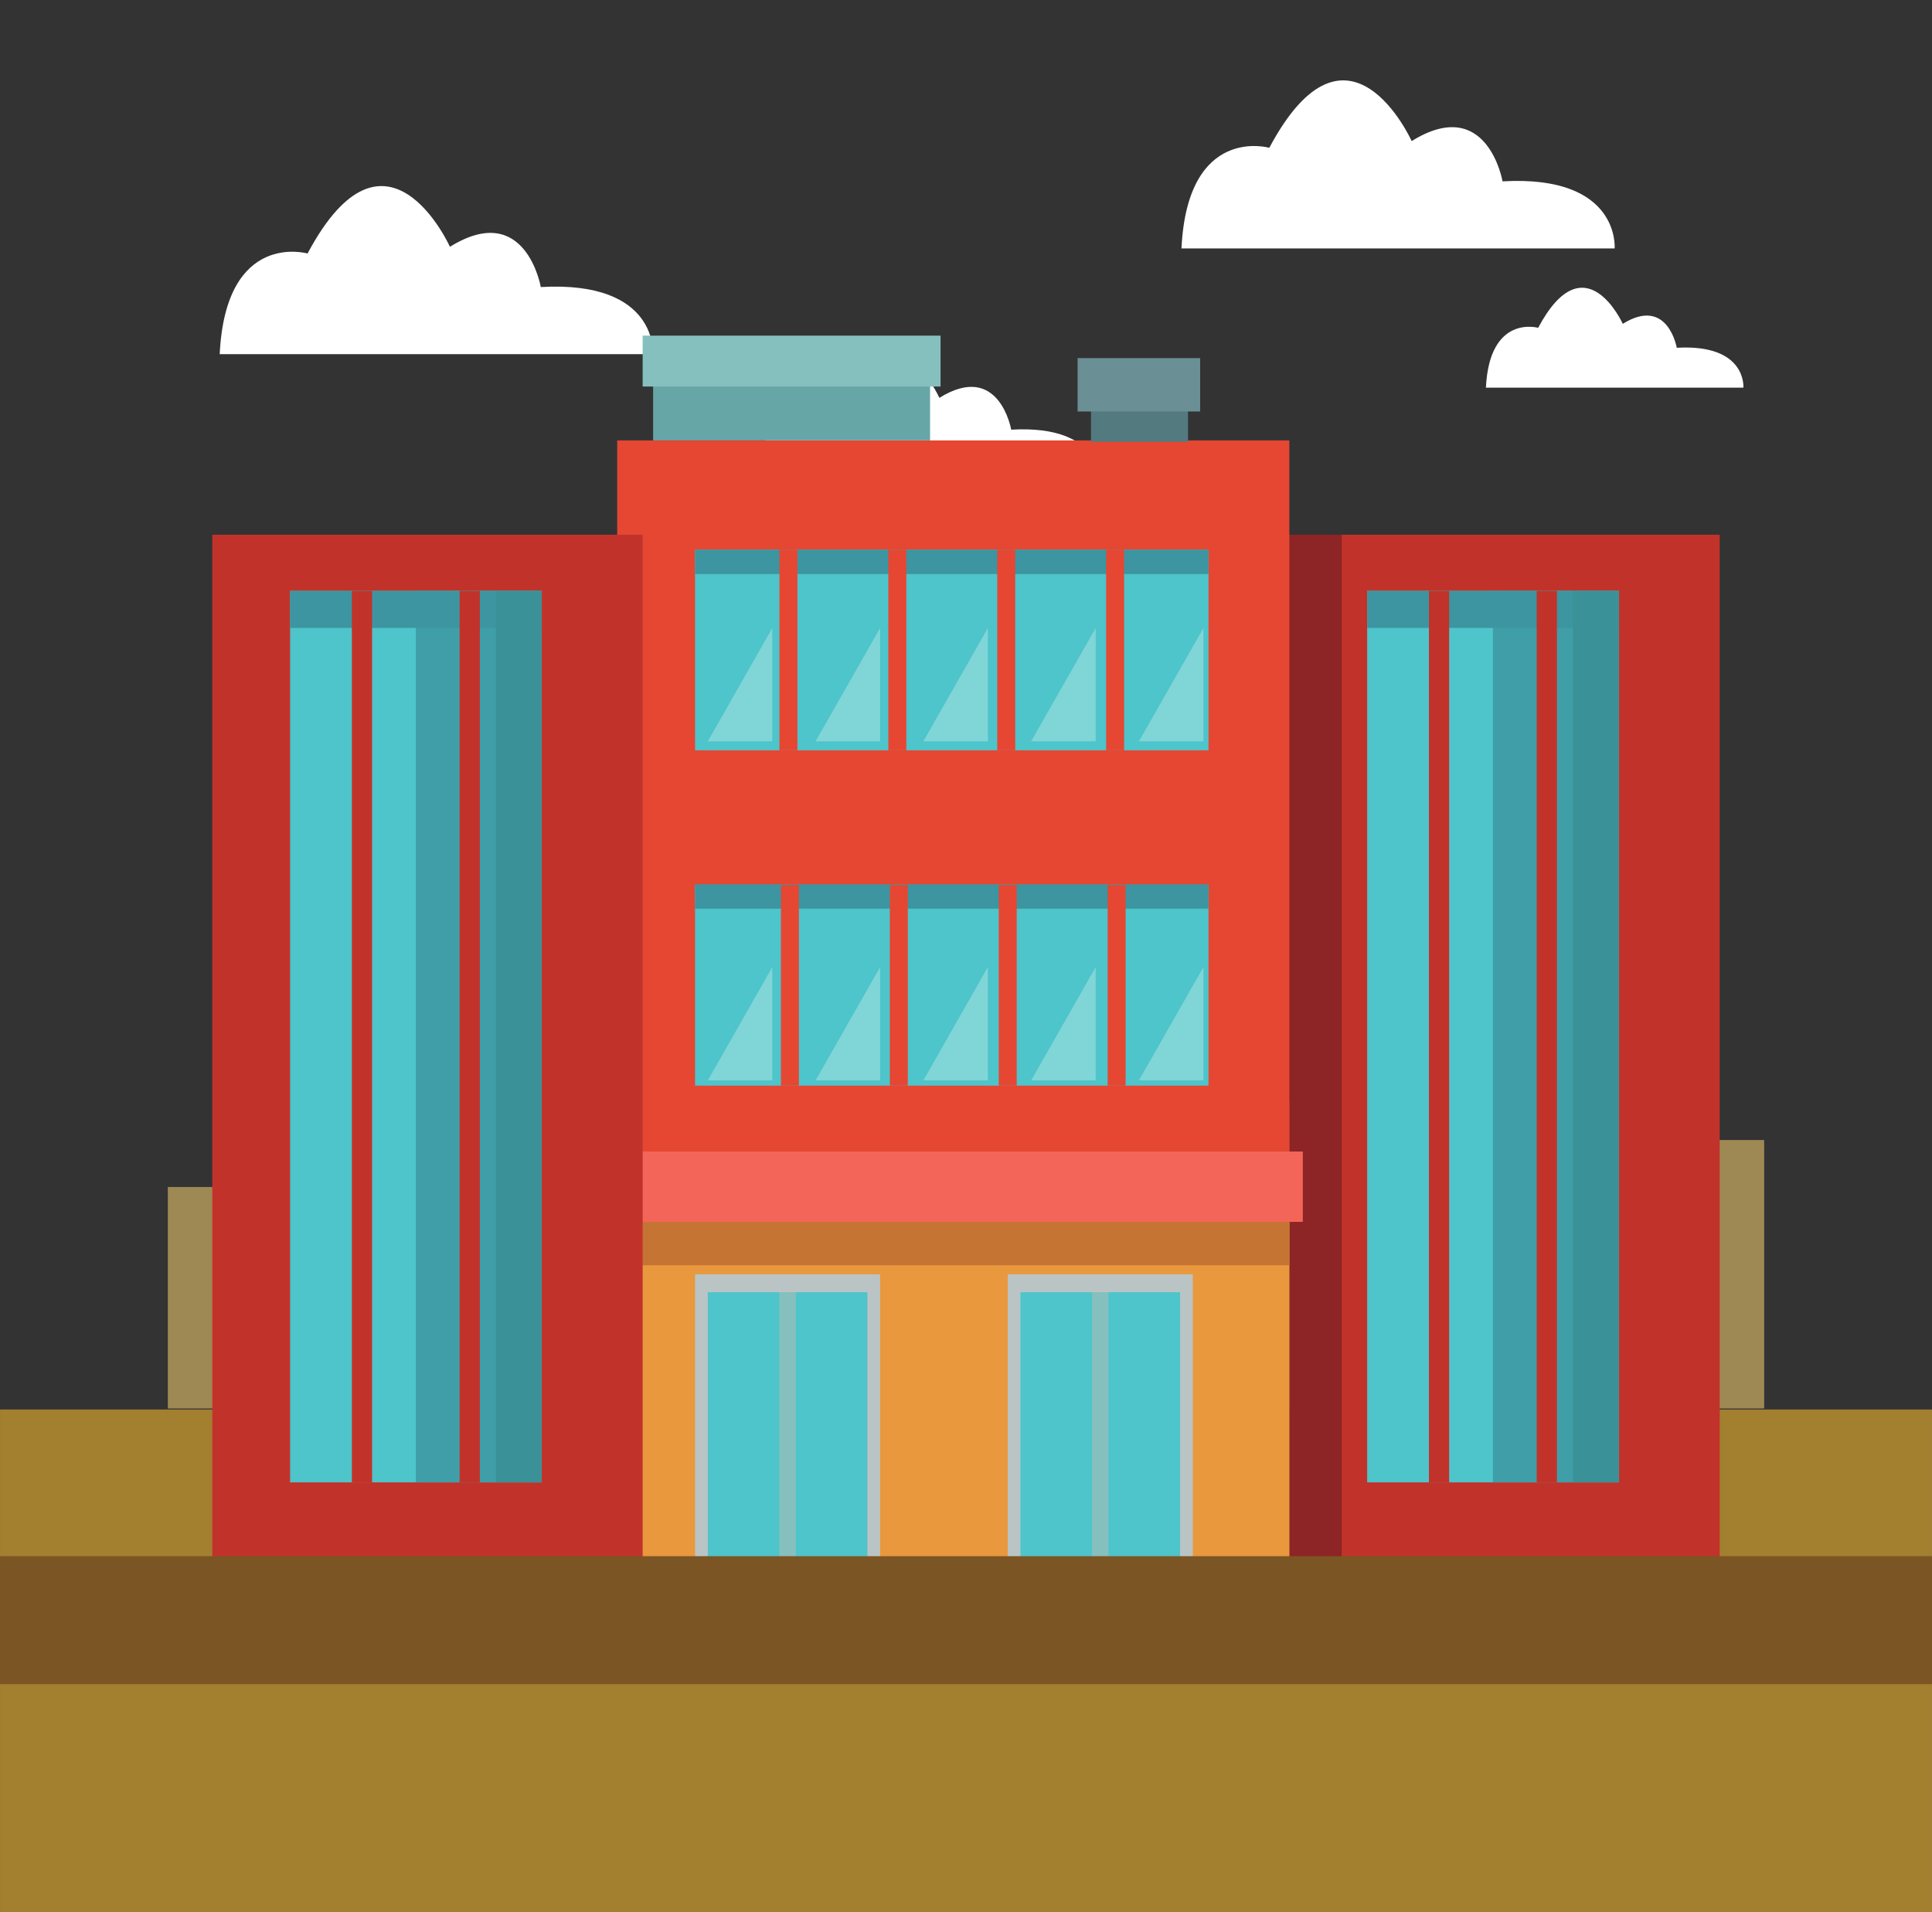 <?xml version="1.0" encoding="UTF-8"?><svg xmlns="http://www.w3.org/2000/svg" xmlns:xlink="http://www.w3.org/1999/xlink" height="420.8" preserveAspectRatio="xMidYMid meet" version="1.0" viewBox="0.0 4.4 425.2 420.8" width="425.2" zoomAndPan="magnify"><rect x="0.0" y="4.4" width="425.2" height="420.8" fill="#333333" stroke="none"/><defs><clipPath id="a"><path d="M 0 0 L 425.199 0 L 425.199 425.199 L 0 425.199 Z M 0 0"/></clipPath><clipPath id="b"><path d="M 0 314 L 425.199 314 L 425.199 425.199 L 0 425.199 Z M 0 314"/></clipPath><clipPath id="c"><path d="M 0 346 L 425.199 346 L 425.199 376 L 0 376 Z M 0 346"/></clipPath></defs><g><g clip-path="url(#a)"/><g clip-path="url(#b)"><path d="M 425.199 425.199 L 0.004 425.199 L 0.004 314.59 L 425.199 314.59 L 425.199 425.199" fill="#a37f30"/></g><g><path d="M 357.602 255.289 L 357.602 141.566 L 293.465 141.566 L 293.465 246.719 L 274.473 246.719 L 274.473 182.922 L 222.176 182.922 L 222.176 135.66 L 159.965 135.66 L 159.965 252.34 L 123.078 252.34 L 123.078 182.922 L 81.793 182.922 L 81.793 234.613 L 54.266 234.613 L 54.266 265.629 L 36.934 265.629 L 36.934 314.367 L 388.266 314.367 L 388.266 255.289 L 357.602 255.289" fill="#9e8954"/></g><g><path d="M 48.352 82.34 L 143.688 82.34 C 143.688 82.34 145.02 66.094 119.02 67.57 C 119.02 67.57 115.688 48.371 99.023 58.711 C 99.023 58.711 85.02 27.691 67.688 60.188 C 67.688 60.188 49.688 55.016 48.352 82.34" fill="#fff"/></g><g><path d="M 260.02 59.078 L 355.352 59.078 C 355.352 59.078 356.684 42.832 330.684 44.309 C 330.684 44.309 327.352 25.109 310.684 35.445 C 310.684 35.445 296.684 4.434 279.352 36.926 C 279.352 36.926 261.352 31.754 260.02 59.078" fill="#fff"/></g><g><path d="M 166.703 110.629 L 242.039 110.629 C 242.039 110.629 243.094 97.789 222.551 98.957 C 222.551 98.957 219.914 83.785 206.742 91.953 C 206.742 91.953 195.68 67.445 181.98 93.121 C 181.98 93.121 167.758 89.035 166.703 110.629" fill="#fff"/></g><g><path d="M 327.023 89.711 L 383.691 89.711 C 383.691 89.711 384.484 80.055 369.027 80.934 C 369.027 80.934 367.051 69.52 357.145 75.664 C 357.145 75.664 348.82 57.23 338.52 76.543 C 338.52 76.543 327.816 73.473 327.023 89.711" fill="#fff"/></g><g><path d="M 283.762 346.938 L 378.48 346.938 L 378.48 122.082 L 283.762 122.082 L 283.762 346.938" fill="#c1332a"/></g><g><path d="M 295.293 346.938 L 283.762 346.938 L 283.762 122.082 L 295.293 122.082 L 295.293 346.938" fill="#8d2425"/></g><g><path d="M 356.242 330.629 L 300.895 330.629 L 300.895 134.438 L 356.242 134.438 L 356.242 330.629" fill="#4ec4cb"/></g><g><path d="M 356.242 330.629 L 328.566 330.629 L 328.566 134.438 L 356.242 134.438 L 356.242 330.629" fill="#3f9ea8"/></g><g><path d="M 356.242 142.59 L 300.895 142.59 L 300.895 134.438 L 356.242 134.438 L 356.242 142.59" fill="#3c95a0"/></g><g><path d="M 346.195 134.438 L 346.195 330.629 L 356.242 330.629 L 356.242 134.438 L 346.195 134.438" fill="#3a9197"/></g><g><path d="M 318.934 330.629 L 314.484 330.629 L 314.484 134.438 L 318.934 134.438 L 318.934 330.629" fill="#c1332a"/></g><g><path d="M 342.652 330.629 L 338.203 330.629 L 338.203 134.438 L 342.652 134.438 L 342.652 330.629" fill="#c1332a"/></g><g><path d="M 135.836 264.734 L 283.762 264.734 L 283.762 101.324 L 135.836 101.324 Z M 135.836 264.734" fill="#e54733"/></g><g><path d="M 152.969 169.523 L 265.973 169.523 L 265.973 125.375 L 152.969 125.375 Z M 152.969 169.523" fill="#4ec4cb"/></g><g><path d="M 265.973 130.73 L 152.969 130.73 L 152.969 125.375 L 265.973 125.375 L 265.973 130.73" fill="#3c95a0"/></g><g><path d="M 152.969 243.32 L 265.973 243.32 L 265.973 199.176 L 152.969 199.176 Z M 152.969 243.32" fill="#4ec4cb"/></g><g><path d="M 265.973 204.363 L 152.969 204.363 L 152.969 199.012 L 265.973 199.012 L 265.973 204.363" fill="#3c95a0"/></g><g><path d="M 175.496 169.523 L 171.539 169.523 L 171.539 125.375 L 175.496 125.375 L 175.496 169.523" fill="#e54733"/></g><g><path d="M 199.465 169.523 L 195.512 169.523 L 195.512 125.375 L 199.465 125.375 L 199.465 169.523" fill="#e54733"/></g><g><path d="M 223.434 169.523 L 219.477 169.523 L 219.477 125.375 L 223.434 125.375 L 223.434 169.523" fill="#e54733"/></g><g><path d="M 247.398 169.523 L 243.445 169.523 L 243.445 125.375 L 247.398 125.375 L 247.398 169.523" fill="#e54733"/></g><g><path d="M 175.824 243.32 L 171.871 243.32 L 171.871 199.176 L 175.824 199.176 L 175.824 243.32" fill="#e54733"/></g><g><path d="M 199.793 243.32 L 195.84 243.32 L 195.84 199.176 L 199.793 199.176 L 199.793 243.32" fill="#e54733"/></g><g><path d="M 223.762 243.32 L 219.809 243.32 L 219.809 199.176 L 223.762 199.176 L 223.762 243.32" fill="#e54733"/></g><g><path d="M 247.73 243.32 L 243.773 243.32 L 243.773 199.176 L 247.73 199.176 L 247.73 243.32" fill="#e54733"/></g><g><path d="M 286.727 273.301 L 131.883 273.301 L 131.883 257.816 L 286.727 257.816 L 286.727 273.301" fill="#f36558"/></g><g><path d="M 169.977 242.168 L 155.77 242.168 L 169.977 217.215 L 169.977 242.168" fill="#80d5d7"/></g><g><path d="M 193.699 242.168 L 179.488 242.168 L 193.699 217.215 L 193.699 242.168" fill="#80d5d7"/></g><g><path d="M 217.418 242.168 L 203.211 242.168 L 217.418 217.215 L 217.418 242.168" fill="#80d5d7"/></g><g><path d="M 241.141 242.168 L 226.934 242.168 L 241.141 217.215 L 241.141 242.168" fill="#80d5d7"/></g><g><path d="M 264.859 242.168 L 250.652 242.168 L 264.859 217.215 L 264.859 242.168" fill="#80d5d7"/></g><g><path d="M 169.977 167.547 L 155.77 167.547 L 169.977 142.59 L 169.977 167.547" fill="#80d5d7"/></g><g><path d="M 193.699 167.547 L 179.488 167.547 L 193.699 142.59 L 193.699 167.547" fill="#80d5d7"/></g><g><path d="M 217.418 167.547 L 203.211 167.547 L 217.418 142.59 L 217.418 167.547" fill="#80d5d7"/></g><g><path d="M 241.141 167.547 L 226.934 167.547 L 241.141 142.59 L 241.141 167.547" fill="#80d5d7"/></g><g><path d="M 264.859 167.547 L 250.652 167.547 L 264.859 142.59 L 264.859 167.547" fill="#80d5d7"/></g><g><path d="M 283.762 346.938 L 135.836 346.938 L 135.836 273.301 L 283.762 273.301 L 283.762 346.938" fill="#e9983e"/></g><g><path d="M 135.836 282.855 L 283.762 282.855 L 283.762 273.301 L 135.836 273.301 L 135.836 282.855" fill="#c67433"/></g><g><path d="M 193.699 346.938 L 152.969 346.938 L 152.969 284.832 L 193.699 284.832 L 193.699 346.938" fill="#bac4c4"/></g><g><path d="M 190.898 346.938 L 155.77 346.938 L 155.77 288.785 L 190.898 288.785 L 190.898 346.938" fill="#4ec4cb"/></g><g><path d="M 262.512 346.938 L 221.781 346.938 L 221.781 284.832 L 262.512 284.832 L 262.512 346.938" fill="#bac4c4"/></g><g><path d="M 259.715 346.938 L 224.586 346.938 L 224.586 288.785 L 259.715 288.785 L 259.715 346.938" fill="#4ec4cb"/></g><g><path d="M 204.691 101.324 L 143.742 101.324 L 143.742 83.207 L 204.691 83.207 L 204.691 101.324" fill="#67a6a6"/></g><g><path d="M 207 89.465 L 141.438 89.465 L 141.438 78.266 L 207 78.266 L 207 89.465" fill="#85c0bf"/></g><g><path d="M 175.145 346.938 L 171.52 346.938 L 171.52 288.785 L 175.145 288.785 L 175.145 346.938" fill="#85c0bf"/></g><g><path d="M 243.961 346.938 L 240.336 346.938 L 240.336 288.785 L 243.961 288.785 L 243.961 346.938" fill="#85c0bf"/></g><g><path d="M 46.719 346.938 L 141.438 346.938 L 141.438 122.082 L 46.719 122.082 L 46.719 346.938" fill="#c1332a"/></g><g><path d="M 119.199 330.629 L 63.852 330.629 L 63.852 134.438 L 119.199 134.438 L 119.199 330.629" fill="#4ec4cb"/></g><g><path d="M 119.199 330.629 L 91.527 330.629 L 91.527 134.438 L 119.199 134.438 L 119.199 330.629" fill="#3f9ea8"/></g><g><path d="M 119.199 142.59 L 63.852 142.59 L 63.852 134.438 L 119.199 134.438 L 119.199 142.59" fill="#3c95a0"/></g><g><path d="M 109.148 134.438 L 109.148 330.629 L 119.199 330.629 L 119.199 134.438 L 109.148 134.438" fill="#3a9197"/></g><g><path d="M 81.891 330.629 L 77.441 330.629 L 77.441 134.438 L 81.891 134.438 L 81.891 330.629" fill="#c1332a"/></g><g><path d="M 105.609 330.629 L 101.16 330.629 L 101.16 134.438 L 105.609 134.438 L 105.609 330.629" fill="#c1332a"/></g><g><path d="M 261.469 101.633 L 240.105 101.633 L 240.105 88.281 L 261.469 88.281 L 261.469 101.633" fill="#537a7e"/></g><g><path d="M 264.137 94.957 L 237.164 94.957 L 237.164 83.207 L 264.137 83.207 L 264.137 94.957" fill="#6a9095"/></g><g clip-path="url(#c)"><path d="M 425.199 375.043 L 0.004 375.043 L 0.004 346.879 L 425.199 346.879 L 425.199 375.043" fill="#7b5523"/></g></g></svg>